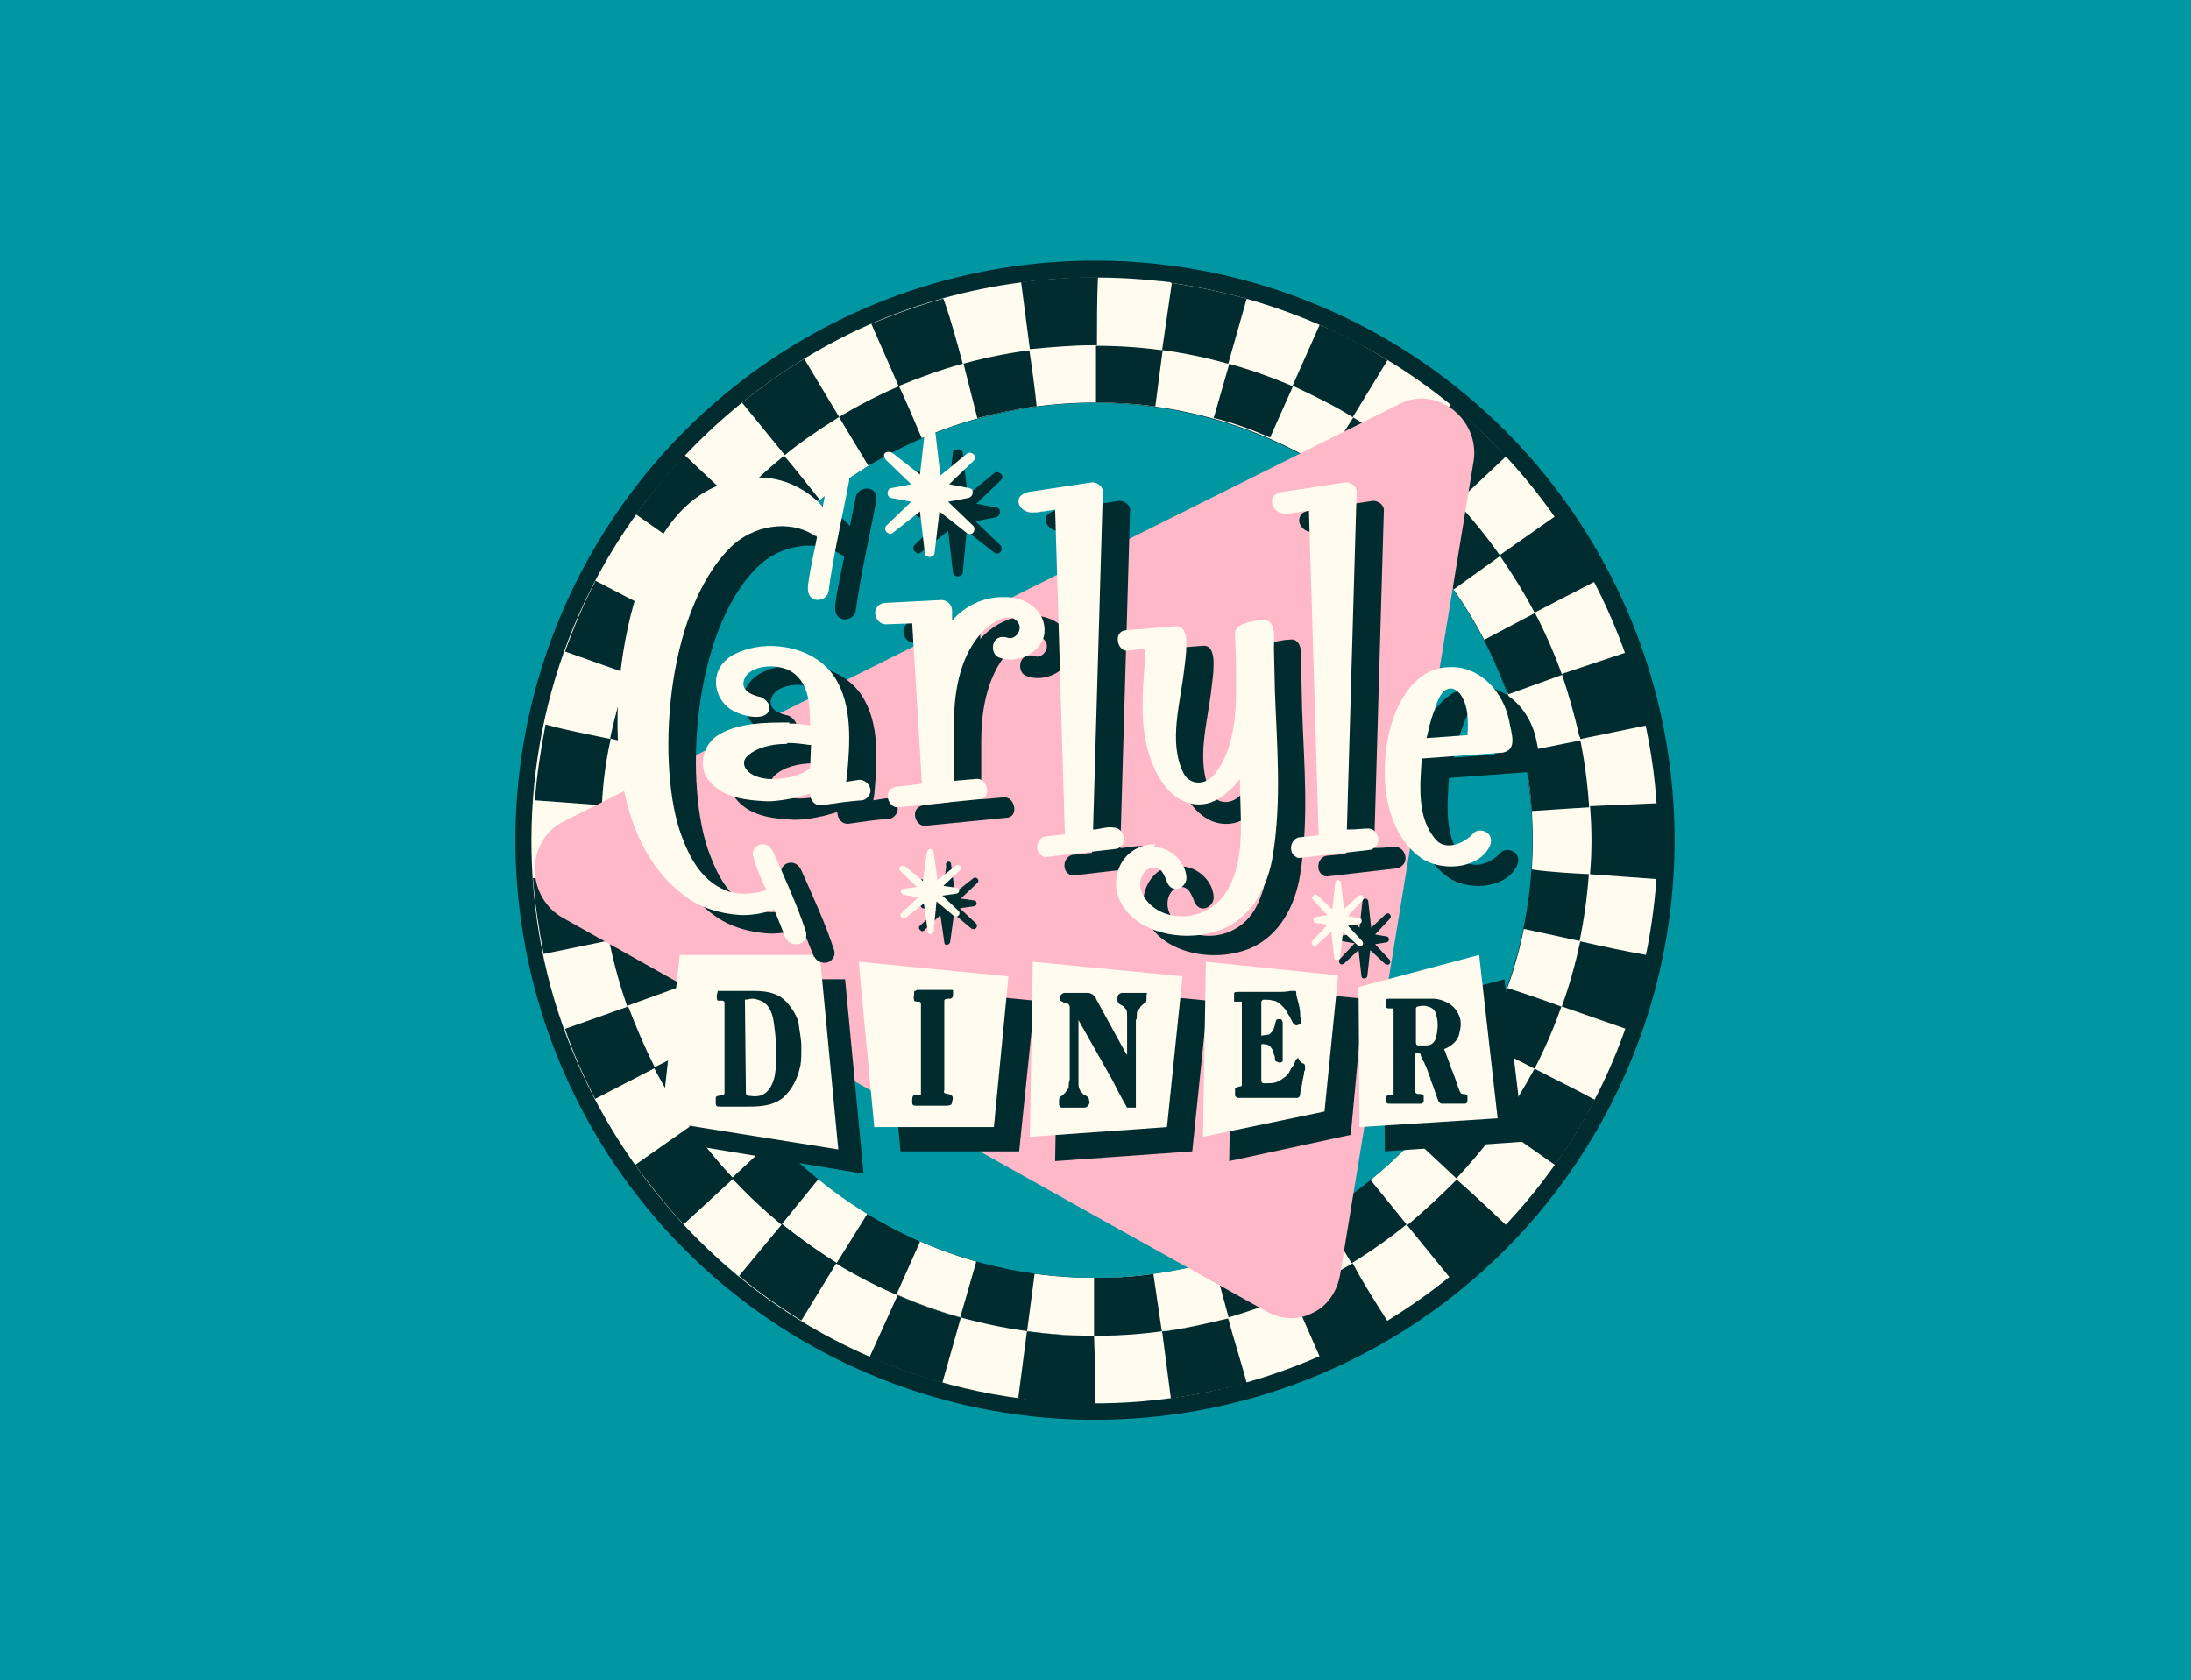 <?xml version="1.0" encoding="utf-8"?>
<!-- Generator: Adobe Illustrator 25.0.1, SVG Export Plug-In . SVG Version: 6.00 Build 0)  -->
<svg version="1.1" id="Layer_1" xmlns="http://www.w3.org/2000/svg" xmlns:xlink="http://www.w3.org/1999/xlink" x="0px" y="0px"
	 viewBox="0 0 225.3 172.8" style="enable-background:new 0 0 225.3 172.8;" xml:space="preserve">
<style type="text/css">
	.st0{fill:#EC1C24;}
	.st1{fill:#FEF8E4;}
	.st2{fill:#E63955;}
	.st3{fill:#0097A3;}
	.st4{fill:#FF617D;}
	.st5{fill:#FFFFFF;}
	.st6{fill:#FFF1E8;}
	.st7{fill-rule:evenodd;clip-rule:evenodd;fill:#FFB400;}
	.st8{fill-rule:evenodd;clip-rule:evenodd;fill:#FFD500;}
	.st9{fill-rule:evenodd;clip-rule:evenodd;fill:#FFFFFF;}
	.st10{fill-rule:evenodd;clip-rule:evenodd;fill:#E63955;}
	.st11{fill-rule:evenodd;clip-rule:evenodd;fill:#25273A;}
	.st12{fill:url(#SVGID_1_);}
	.st13{fill:url(#SVGID_2_);}
	.st14{fill:url(#SVGID_3_);}
	.st15{fill:url(#SVGID_4_);}
	.st16{fill:url(#SVGID_5_);}
	.st17{fill:url(#SVGID_6_);}
	.st18{fill:url(#SVGID_7_);}
	.st19{fill:#9A7044;}
	.st20{fill:#C8A054;}
	.st21{fill-rule:evenodd;clip-rule:evenodd;fill:#9A7044;}
	.st22{fill:#28387D;}
	.st23{clip-path:url(#SVGID_9_);}
	.st24{fill:none;}
	.st25{opacity:0.9;}
	.st26{fill:#DEC2BA;}
	.st27{fill:#F1E6E2;}
	.st28{fill:#D0A59C;}
	.st29{fill:#C48B81;}
	.st30{fill:#B9796F;}
	.st31{fill:#AE645C;}
	.st32{opacity:0.5;fill:#72182B;}
	.st33{fill:#91222D;}
	.st34{fill:#294262;}
	.st35{fill:#FF8088;}
	.st36{fill-rule:evenodd;clip-rule:evenodd;fill:#FFB536;}
	.st37{fill-rule:evenodd;clip-rule:evenodd;fill:#FF8088;}
	.st38{clip-path:url(#SVGID_11_);fill-rule:evenodd;clip-rule:evenodd;fill:#294262;}
	.st39{clip-path:url(#SVGID_11_);fill-rule:evenodd;clip-rule:evenodd;fill:#FEF8E4;}
	.st40{clip-path:url(#SVGID_13_);}
	.st41{fill-rule:evenodd;clip-rule:evenodd;fill:#D0D2D3;}
	.st42{fill:#231F20;}
	.st43{fill-rule:evenodd;clip-rule:evenodd;fill:#002C2F;}
	.st44{fill-rule:evenodd;clip-rule:evenodd;fill:#FFFCEF;}
	.st45{fill-rule:evenodd;clip-rule:evenodd;fill:#0097A3;}
	.st46{fill-rule:evenodd;clip-rule:evenodd;fill:#FFB8C8;}
	.st47{fill:#002C2F;}
	.st48{fill:#FFFCEF;}
</style>
<g id="_x35__4_">
	<rect class="st3" width="225.3" height="172.8"/>
</g>
<g>
	<circle class="st43" cx="112.6" cy="86.4" r="59.6"/>
	<path class="st44" d="M112.5,41.4c-8.8,0-17.5,2.6-24.7,7.5c-8.2,5.4-14.5,13.5-17.7,22.8c-3.8,11-3.1,23.5,1.9,34.1
		c5.4,11.3,15.7,20.1,27.6,23.7c9.8,3,20.6,2.4,30.2-1.5c10.1-4.2,18.6-12.2,23.4-22.1c5.1-10.5,5.8-23,2-34.1
		c-3.2-9.3-9.5-17.4-17.7-22.9c-7.3-4.9-16-7.5-24.7-7.5C112.7,41.4,112.6,41.4,112.5,41.4z M112.7,35.2c10,0,19.9,3,28.2,8.5
		c11.3,7.5,19.5,19.7,22,33.1c2,10.6,0.6,21.9-4.1,31.6c-5.4,11.2-15,20.4-26.5,25.1c-12.4,5.1-26.7,5.2-39.2,0
		c-11.5-4.8-21.1-13.9-26.5-25.1c-5.7-11.8-6.6-25.9-2.4-38.4C67.7,59.4,75,50,84.3,43.8c8-5.3,17.6-8.3,27.2-8.5c0.3,0,0.7,0,1,0
		C112.6,35.2,112.6,35.2,112.7,35.2z"/>
	<path class="st43" d="M112.7,35.2c2.3,0,4.6,0.2,6.8,0.5l0.1,0l-0.8,6.1c-2-0.3-4.1-0.4-6.1-0.4L112.7,35.2
		C112.6,35.2,112.7,35.2,112.7,35.2z M106.6,41.8c-0.1,0-0.2,0-0.3,0c-1.9,0.3-3.9,0.7-5.8,1.2L99,37.1c2.2-0.6,4.5-1.1,6.8-1.4l0,0
		C106.1,37.7,106.4,39.8,106.6,41.8z M126.5,37.1c2.2,0.6,4.4,1.4,6.5,2.3l0.1,0l-2.5,5.6c-1.8-0.8-3.7-1.5-5.7-2l-0.1,0L126.5,37.1
		C126.4,37.1,126.4,37.1,126.5,37.1z M94.8,45.1c-1.9,0.8-3.7,1.8-5.5,2.8l-3.2-5.3c2-1.2,4-2.3,6.2-3.2l0,0
		C93.2,41.3,94,43.2,94.8,45.1z M139.3,42.7c1.9,1.2,3.8,2.5,5.5,3.9l0.1,0.1l-3.9,4.8c-1.6-1.3-3.3-2.5-5-3.6L139.3,42.7
		C139.2,42.7,139.2,42.7,139.3,42.7z M84.3,51.4c-0.1,0-0.1,0.1-0.2,0.1c-1.5,1.2-3,2.6-4.3,4l0,0l-4.5-4.2c1.6-1.7,3.3-3.3,5.1-4.7
		l0,0C81.8,48.2,83,49.8,84.3,51.4z M150.1,51.6c1.6,1.7,3,3.5,4.4,5.4l-5,3.6c-1.2-1.7-2.5-3.3-3.9-4.8L150.1,51.6
		C150,51.5,150,51.5,150.1,51.6z M75.9,60.3c-0.1,0.1-0.1,0.2-0.2,0.2c-1.1,1.6-2.1,3.3-3,5l-5.5-2.8c1.1-2.1,2.3-4,3.6-5.9l0,0
		C72.6,58,74.3,59.1,75.9,60.3z M158.1,62.9c1.1,2.1,2,4.2,2.8,6.4l0,0l-5.8,2.1c0-0.1-0.1-0.2-0.1-0.2c-0.7-1.8-1.5-3.6-2.4-5.4
		L158.1,62.9C158,62.9,158.1,62.9,158.1,62.9z M70.2,71.2c-0.7,1.9-1.2,3.9-1.7,5.9l0,0.1l-6-1.3c0.5-2.3,1.1-4.5,1.9-6.7l0-0.1
		C66.4,69.8,68.3,70.5,70.2,71.2z M162.7,76.1c0.5,2.2,0.8,4.5,0.9,6.7l0,0.2l-6.1,0.4c-0.1-2-0.4-4.1-0.8-6.1L162.7,76.1
		C162.7,76.1,162.7,76.1,162.7,76.1z M67.7,83.2c-0.1,2-0.1,4,0,6l0,0.1l-6.1,0.4c-0.1-2.3-0.1-4.6,0-6.9l0,0
		C63.6,82.9,65.7,83.1,67.7,83.2z M163.6,89.9c-0.2,2.3-0.5,4.6-1,6.9l-6-1.3c0.4-2,0.7-4,0.8-6.1C159.6,89.7,161.6,89.8,163.6,89.9
		z M68.5,95.5c0.4,2,1,4,1.6,5.9l-5.8,2.1c-0.8-2.2-1.4-4.4-1.9-6.7l0,0L68.5,95.5C68.5,95.4,68.5,95.5,68.5,95.5z M160.8,103.6
		c-0.8,2.2-1.7,4.3-2.8,6.4l0,0l-5.5-2.8c0.9-1.8,1.8-3.7,2.5-5.6l0,0C156.9,102.2,158.9,102.9,160.8,103.6z M72.6,107.1
		c0.9,1.8,2,3.5,3.1,5.1l0.1,0.1l-5,3.5c-1.3-1.9-2.5-3.9-3.6-6L72.6,107.1C72.6,107,72.6,107,72.6,107.1z M154.4,116
		c-1.3,1.9-2.8,3.7-4.4,5.4l-4.5-4.2c1.4-1.5,2.7-3.1,3.9-4.8C151,113.6,152.7,114.8,154.4,116z M79.7,117c1.4,1.5,2.9,2.9,4.5,4.2
		l-3.9,4.8c-1.8-1.5-3.5-3.1-5.1-4.8l0,0L79.7,117C79.7,117,79.7,117,79.7,117z M144.8,126.1c-1.8,1.5-3.7,2.8-5.7,4l-3.2-5.3
		c1.7-1.1,3.4-2.2,5-3.5C142.2,122.9,143.5,124.5,144.8,126.1z M89.2,124.8c1.7,1,3.5,2,5.3,2.8l0.1,0.1l-2.5,5.6
		c-2.1-0.9-4.2-2-6.2-3.2l0,0L89.2,124.8C89.2,124.8,89.2,124.8,89.2,124.8z M132.9,133.4c-2.1,0.9-4.3,1.7-6.5,2.3l0,0l-1.6-5.9
		c0.1,0,0.2,0,0.2-0.1c1.9-0.5,3.7-1.2,5.4-1.9l0.1,0C131.3,129.6,132.1,131.5,132.9,133.4z M100.4,129.7c2,0.5,3.9,1,6,1.2
		l-0.8,6.1c-2.3-0.3-4.6-0.8-6.8-1.4l-0.1,0L100.4,129.7C100.4,129.7,100.4,129.7,100.4,129.7z M119.5,137.1c-2.3,0.3-4.6,0.5-7,0.5
		l0-6.2c2.1,0,4.1-0.1,6.1-0.4l0,0C118.9,133,119.2,135.1,119.5,137.1z"/>
	<path class="st44" d="M119.4,36c-9.8-1.3-20,0.3-28.9,4.6c-10,4.8-18.3,13-23.4,22.9c-6,11.8-7.1,25.9-3.1,38.5
		c4.3,13.5,14.5,25,27.4,30.8c10.6,4.8,22.8,5.9,34.1,2.9c12-3.2,22.7-10.9,29.6-21.2c7.3-11,10-24.9,7.5-37.9
		c-2.1-10.9-8-21-16.3-28.4c-7.4-6.6-16.8-10.8-26.6-12.2C119.6,36,119.5,36,119.4,36z M120.5,29.1c11.2,1.6,21.8,6.4,30.3,13.9
		c11.6,10.2,18.8,25.1,19.6,40.5c0.6,12.2-2.7,24.6-9.5,34.8c-7.8,11.8-20,20.5-33.6,24.1c-14.7,3.9-30.7,1.8-44-6
		c-12.1-7.1-21.5-18.8-25.9-32.3c-4.6-14.2-3.4-30.1,3.3-43.4C66.4,49.3,76,39.9,87.4,34.3c9.8-4.8,21-6.6,31.8-5.4
		c0.4,0,0.7,0.1,1.1,0.1C120.4,29.1,120.5,29.1,120.5,29.1z"/>
	<path class="st43" d="M120.5,29.1c2.6,0.4,5.1,0.9,7.6,1.6l0.1,0l-1.9,6.7c-2.2-0.6-4.5-1.1-6.8-1.4L120.5,29.1
		C120.5,29.1,120.5,29.1,120.5,29.1z M112.8,35.5c-0.1,0-0.2,0-0.3,0c-2.2,0-4.4,0.2-6.6,0.4l-0.9-6.9c2.6-0.3,5.2-0.5,7.8-0.5h0.1
		C112.8,30.9,112.8,33.2,112.8,35.5z M135.7,33.4c2.4,1,4.7,2.2,6.9,3.6l0.1,0l-3.6,5.9c-1.9-1.2-4-2.2-6.1-3.2l-0.1,0L135.7,33.4
		C135.7,33.4,135.7,33.4,135.7,33.4z M99,37.4c-2.2,0.6-4.4,1.4-6.6,2.3l-2.8-6.4c2.4-1,4.9-1.9,7.4-2.6l0,0
		C97.8,32.9,98.4,35.2,99,37.4z M149.2,41.6c2,1.6,3.8,3.4,5.6,5.2l0.1,0.1l-5.1,4.8c-1.6-1.7-3.3-3.3-5.1-4.7L149.2,41.6
		C149.1,41.6,149.2,41.6,149.2,41.6z M86.3,42.9c-0.1,0-0.2,0.1-0.2,0.1c-1.9,1.2-3.7,2.4-5.4,3.8l0,0l-4.4-5.4
		c2-1.6,4.2-3.2,6.4-4.5l0,0C83.9,38.9,85.1,40.9,86.3,42.9z M159.9,53.1c1.5,2.1,2.9,4.4,4.1,6.7l-6.2,3.2c-1.1-2.1-2.3-4-3.6-5.9
		L159.9,53.1C159.9,53.1,159.9,53.1,159.9,53.1z M75.5,51.6c-0.1,0.1-0.2,0.2-0.2,0.2c-1.5,1.6-2.9,3.3-4.2,5.1l-5.7-4
		c1.5-2.1,3.2-4.2,5-6.1l0,0C72.1,48.4,73.8,50,75.5,51.6z M167.2,67.1c0.9,2.5,1.6,5,2.1,7.5l0,0l-6.8,1.4c0-0.1,0-0.2-0.1-0.3
		c-0.5-2.2-1.1-4.3-1.8-6.4L167.2,67.1C167.2,67.1,167.2,67.1,167.2,67.1z M67.4,62.9c-1.1,2-2,4.1-2.8,6.3l0,0.1L58.1,67
		c0.9-2.5,1.9-4.9,3.1-7.2l0-0.1C63.3,60.8,65.4,61.9,67.4,62.9z M170.4,82.6c0.2,2.6,0.2,5.1,0,7.6l0,0.2l-6.9-0.5
		c0.2-2.3,0.2-4.6,0-7L170.4,82.6C170.4,82.5,170.4,82.6,170.4,82.6z M62.8,76c-0.5,2.2-0.8,4.5-0.9,6.7l0,0.1l-6.9-0.5
		c0.2-2.6,0.6-5.2,1.1-7.8l0,0C58.2,75.1,60.5,75.5,62.8,76z M169.3,98.2c-0.5,2.6-1.2,5.1-2.1,7.6l-6.6-2.3
		c0.8-2.2,1.4-4.4,1.9-6.7C164.7,97.3,167,97.8,169.3,98.2z M61.8,89.9c0.2,2.3,0.5,4.6,0.9,6.8l-6.8,1.4c-0.5-2.6-0.9-5.2-1.1-7.8
		l0,0L61.8,89.9C61.8,89.9,61.8,89.9,61.8,89.9z M164,113.1c-1.2,2.3-2.6,4.6-4.1,6.7l0,0l-5.7-4c1.3-1.9,2.5-3.9,3.6-5.9l0,0
		C159.9,111,162,112,164,113.1z M64.6,103.5c0.8,2.1,1.7,4.2,2.7,6.2l0.1,0.1l-6.2,3.2c-1.2-2.3-2.3-4.8-3.1-7.2L64.6,103.5
		C64.6,103.5,64.6,103.5,64.6,103.5z M154.9,126c-1.8,1.9-3.7,3.7-5.8,5.4l-4.4-5.4c1.8-1.5,3.5-3.1,5.1-4.7
		C151.5,122.8,153.2,124.4,154.9,126z M71,115.8c1.3,1.9,2.8,3.7,4.4,5.4l-5.1,4.7c-1.8-1.9-3.4-4-5-6.1l0,0L71,115.8
		C71,115.8,71,115.8,71,115.8z M142.7,135.9c-2.3,1.4-4.6,2.6-7,3.6l-2.8-6.4c2.1-0.9,4.2-2,6.2-3.2
		C140.2,132,141.5,134,142.7,135.9z M80.4,125.9c1.8,1.4,3.6,2.7,5.5,3.9l0.1,0.1l-3.6,5.9c-2.2-1.4-4.4-2.9-6.4-4.6l0,0L80.4,125.9
		C80.4,125.9,80.4,125.9,80.4,125.9z M128.2,142.2c-2.5,0.7-5.1,1.2-7.7,1.6l-0.1,0l-0.9-6.9c0.1,0,0.2,0,0.3,0
		c2.2-0.3,4.3-0.8,6.4-1.3l0.1,0C126.9,137.8,127.6,140,128.2,142.2z M92.3,133.2c2.1,0.9,4.3,1.7,6.5,2.3l-1.9,6.7
		c-2.5-0.7-5-1.6-7.4-2.6l-0.1,0L92.3,133.2C92.3,133.2,92.3,133.2,92.3,133.2z M112.6,144.4c-2.6,0-5.3-0.2-7.9-0.6l0.9-6.9
		c2.3,0.3,4.6,0.5,6.9,0.5h0C112.6,139.7,112.6,142,112.6,144.4z"/>
	<ellipse transform="matrix(0.707 -0.707 0.707 0.707 -28.11 104.936)" class="st45" cx="112.6" cy="86.4" rx="45" ry="45"/>
	<path class="st46" d="M144,41.5c1.8-0.9,3.9-0.6,5.5,0.7c1.6,1.3,2.4,3.4,2,5.4c-3.4,20.7-10.8,65.8-13.7,83.5
		c-0.3,1.7-1.3,3.2-2.8,3.9c-1.5,0.8-3.2,0.7-4.7-0.1c-15.3-8.5-54.4-30.4-72.4-40.5c-1.8-1-2.9-2.9-2.9-5c0-2.1,1.1-4,2.9-4.9
		C77.8,74.5,124.2,51.4,144,41.5z"/>
	<polygon class="st43" points="86.9,100.7 72.6,100.7 70.7,117.7 88.8,120.7 	"/>
	<polygon class="st43" points="92.6,118.4 104.8,118.4 106.4,102.9 91,101.4 	"/>
	<polygon class="st43" points="108.5,119.4 122.6,118.4 124.2,102.9 108.8,101.4 	"/>
	<polygon class="st43" points="126.4,119.4 138.9,116.7 140.2,102.7 126.7,101.4 	"/>
	<polygon class="st43" points="154.7,100.7 142.3,104 142.4,118.4 156.7,117.4 	"/>
	<polygon class="st44" points="84.3,98.2 69.9,98.2 68,115.3 86.2,118.2 	"/>
	<polygon class="st44" points="89.9,115.9 102.2,115.9 103.7,100.4 88.3,98.9 	"/>
	<polygon class="st44" points="105.9,116.9 120,115.9 121.6,100.4 106.2,98.9 	"/>
	<polygon class="st44" points="123.7,116.9 136.2,114.3 137.6,100.3 124,98.9 	"/>
	<polygon class="st44" points="152.1,98.2 139.7,101.5 139.8,115.9 154,115 	"/>
	<path class="st47" d="M97.4,112.5c0.3,0,0.4,0.1,0.5,0.2c0.1,0.1,0.1,0.3,0,0.6c0,0.2-0.1,0.3-0.1,0.3c0,0-0.2,0.1-0.4,0.1H95
		c-0.2,0-0.4,0-0.8,0h-0.1c-0.2,0-0.3-0.1-0.3-0.3v-0.1c0-0.3,0-0.5,0.1-0.6c0-0.1,0.2-0.1,0.4-0.1h0.2c0.1,0,0.2,0,0.2-0.1
		c0,0,0-0.1,0-0.2v-9.1c0-0.1-0.1-0.2-0.2-0.2h0c0,0-0.1,0-0.1,0c0,0-0.1,0-0.1,0c-0.2,0-0.3-0.1-0.3-0.1c0-0.1-0.1-0.3,0-0.6V102
		c0,0,0-0.1,0.1-0.1c0.1,0,0.1-0.1,0.2-0.1c0.5,0,0.9,0,1.3,0c0.3,0,0.9,0,1.6,0l0.4,0c0.1,0,0.2,0,0.3,0c0.1,0,0.1,0.1,0.1,0.1
		c0,0.1,0,0.1,0,0.2v0.1c0,0,0,0.1,0,0.1c0,0.1,0,0.2-0.1,0.3c-0.1,0.1-0.1,0.1-0.3,0.1l-0.1,0c-0.3,0-0.4,0.1-0.4,0.2
		c0,0.1,0,1.6,0,4.6v4.5v0.1C97,112.4,97.1,112.4,97.4,112.5L97.4,112.5z"/>
	<path class="st47" d="M117.9,102.4c0,0.4,0,0.6-0.1,0.7c-0.2,0.1-0.3,0.2-0.5,0.4c-0.1,0.2-0.2,0.3-0.3,0.4
		c-0.1,0.1-0.1,0.3-0.1,0.5c0,0.2,0,0.4-0.1,0.5c0,0.1,0,0.3,0,0.6c0,1,0,2.5,0,4.6v3.7c0,0.1,0,0.1-0.1,0.1c0,0-0.1,0-0.1,0h-0.7
		l0,0c-0.7-1.2-1.2-2.2-1.5-2.8c-0.1-0.2-1.3-2.3-3.5-6.2v6.6c0,0.3,0.1,0.5,0.2,0.7c0,0.1,0.1,0.1,0.1,0.1c0.1,0.2,0.3,0.3,0.5,0.4
		c0.2,0.1,0.3,0.3,0.3,0.5c0.1,0.2,0,0.3-0.1,0.5c-0.1,0.1-0.2,0.2-0.4,0.2h-0.2h-2.1c-0.1,0-0.1,0-0.2-0.1c0-0.1-0.1-0.1-0.1-0.2
		l0-0.1c0-0.4,0-0.6,0.1-0.7c0.2-0.1,0.3-0.2,0.5-0.4c0.1-0.1,0.2-0.3,0.3-0.4c0.1-0.1,0.1-0.3,0.1-0.5s0.1-0.4,0.1-0.5
		c0-0.1,0-0.3,0-0.6c0-1.1,0-2.7,0-4.7c0-0.7,0-1.4,0-2c0-0.2,0-0.3-0.1-0.4c-0.1-0.1-0.2-0.2-0.4-0.2l-0.1,0
		c-0.2-0.1-0.4-0.2-0.4-0.3c-0.1-0.2,0-0.4,0.1-0.5c0.1-0.1,0.2-0.2,0.4-0.2h0.1c0.2,0,0.6,0,1.1,0h1.1c0.1,0,0.3,0,0.4,0.1
		c0.1,0,0.2,0.1,0.3,0.2c0.1,0.1,0.2,0.2,0.2,0.3c1.9,3.5,2.9,5.3,2.9,5.3c0.1,0.2,0.2,0.3,0.3,0.5v-4c0-0.3,0-0.5-0.1-0.7
		c0,0-0.1-0.1-0.1-0.1c-0.1-0.2-0.3-0.3-0.5-0.4c-0.2-0.1-0.3-0.3-0.3-0.5c0-0.2,0-0.4,0.1-0.5c0.1-0.1,0.2-0.2,0.4-0.2h1
		c0.7,0,1.1,0,1.4,0c0.1,0,0.1,0,0.2,0.1C117.9,102.2,117.9,102.2,117.9,102.4L117.9,102.4z"/>
	<path class="st47" d="M134.1,109.4C134.1,109.4,134.2,109.5,134.1,109.4c0.1,0.1,0.1,0.2,0.1,0.3c0,0.1,0,0.2,0,0.2
		c0,0.1,0,0.2-0.1,0.3c0,0.1,0,0.2,0,0.2c-0.1,0.4-0.2,0.9-0.3,1.6c-0.1,0.3-0.1,0.4-0.1,0.5c0,0.2-0.1,0.3-0.1,0.3
		c0,0-0.1,0.1-0.2,0.1c0,0-0.1,0-0.2,0l-5.9,0c-0.1,0-0.1,0-0.2-0.1c-0.1-0.1-0.1-0.1-0.1-0.2l0-0.6c0-0.1,0-0.1,0.1-0.1
		c0,0,0.1-0.1,0.1-0.1l0.4-0.1c0,0,0.1,0,0.1-0.1v-8.6L127,103c-0.1,0-0.1,0-0.1-0.1l0-0.7c0,0,0-0.1,0-0.1c0.1-0.1,0.2-0.1,0.5-0.1
		h2.7c0.6,0,1,0,1.4,0c0.3,0,0.7,0,1.2-0.1l0.1,0c0.2,0,0.3,0,0.4,0c0.1,0,0.1,0.2,0.1,0.3c0,0,0,0.2,0.1,0.5
		c0.2,0.7,0.3,1.2,0.3,1.6c0,0,0,0.1,0,0.2c0,0.1,0.1,0.2,0.1,0.3c0,0.1,0,0.2,0,0.2c0,0.1,0,0.1,0,0.2c0,0,0,0.1-0.1,0.1
		c-0.2,0.1-0.4,0.2-0.5,0.1c-0.1,0-0.2-0.1-0.3-0.3c-0.1-0.2-0.2-0.4-0.3-0.6c-0.1-0.1-0.2-0.3-0.3-0.5c-0.1-0.2-0.3-0.4-0.4-0.5
		c-0.4-0.4-0.7-0.6-1-0.6c-0.3-0.1-0.6-0.1-0.9-0.1c-0.2,0-0.3,0.1-0.3,0.3v0l0,3.4l0.7-0.1c0.1,0,0.1,0,0.2-0.1
		c0.2-0.2,0.4-0.4,0.4-0.6c0.1-0.2,0.1-0.4,0.2-0.7c0-0.1,0.1-0.2,0.3-0.2h0c0.2,0,0.3,0,0.3,0.1c0.1,0.1,0.1,0.2,0.1,0.4v0.6
		c0,0.2,0,0.6,0,1c0,0.4,0,0.7,0,0.9c0,0.2,0,0.4,0,0.6v0.6c0,0.1,0,0.2-0.1,0.2c-0.1,0.1-0.3,0.1-0.4,0c-0.2,0-0.3-0.1-0.3-0.3
		l0-0.2c-0.1-0.3-0.2-0.5-0.2-0.7c-0.1-0.1-0.2-0.3-0.3-0.4c-0.1-0.1-0.3-0.2-0.4-0.2c-0.2,0-0.3-0.1-0.5,0c0,0,0,0.1,0,0.1v3.6
		c0,0,0,0,0,0c0,0.2,0.1,0.3,0.3,0.3c0.5,0,0.9,0,1.2-0.1c0.3-0.1,0.6-0.3,1-0.6c0.1-0.1,0.3-0.3,0.4-0.5c0.1-0.2,0.2-0.4,0.3-0.5
		c0.1-0.1,0.2-0.3,0.3-0.6c0.1-0.2,0.2-0.3,0.3-0.3C133.7,109.3,133.9,109.3,134.1,109.4z"/>
	<path class="st47" d="M147.8,105.9c0.1-0.6,0-1.1-0.1-1.5c-0.1-0.5-0.4-0.8-0.9-0.9c-0.2-0.1-0.6-0.1-1,0c-0.1,0-0.2,0.1-0.2,0.2
		c0,0.1,0,0.3,0,0.6c0,0.1,0,0.1,0,0.2l0,1.9c0,0.3,0,0.5,0,0.8c0,0.2,0.1,0.3,0.2,0.3h0.1c0.4,0,0.7,0,0.8,0c0.4,0,0.7-0.2,0.9-0.6
		C147.7,106.5,147.8,106.2,147.8,105.9z M150.9,112.8v0.2v0.1c0,0.3-0.1,0.4-0.3,0.4h-2.3c-0.2,0-0.3-0.1-0.4-0.3
		c-0.2-0.5-0.4-1.2-0.8-2.2l0-0.1c-0.1-0.2-0.2-0.5-0.3-0.8c-0.1-0.3-0.2-0.5-0.3-0.7c0-0.1-0.1-0.2-0.2-0.4
		c-0.1-0.2-0.2-0.4-0.2-0.5c0-0.1-0.1-0.2-0.2-0.2c-0.1,0-0.2,0-0.3,0c0,0-0.1,0.1-0.1,0.2c0,0.4,0,1,0,1.7l0,1.1c0,0.4,0,0.7,0,0.9
		c0,0.1,0,0.2,0.1,0.2c0,0,0.1,0.1,0.2,0.1c0.1,0,0.2,0,0.3,0c0.2,0,0.2,0.1,0.3,0.2c0,0.2,0,0.3,0,0.5c0,0.1,0,0.2-0.1,0.2
		c0,0.1-0.1,0.1-0.2,0.1h-2.6c-0.2,0-0.4,0-0.5,0c-0.2,0-0.4,0-0.4-0.1c-0.1-0.1-0.1-0.2-0.1-0.4V113c0-0.2,0-0.3,0.1-0.3
		c0,0,0.2-0.1,0.3-0.1l0.1,0c0.2,0,0.3,0,0.3-0.1c0,0,0-0.1,0-0.3c0-0.2,0-0.5,0-0.8v-4.6c0-0.3,0-0.5,0-0.7c0-0.5,0-1,0-1.6v-0.3
		c0-0.2,0-0.3,0-0.3c0-0.1,0-0.1,0-0.1c0,0-0.1,0-0.1-0.1c-0.1,0-0.2,0-0.3,0l-0.1,0c-0.2,0-0.3-0.1-0.3-0.3v-0.5
		c0-0.1,0.1-0.2,0.3-0.2c0.4,0,0.8,0,1,0h1.1l0.1,0l0.1,0h0.9c0.6,0,1,0,1.3,0c0.6,0,1.2,0.2,1.7,0.5c0.5,0.3,0.9,0.8,1.1,1.4
		c0.2,0.6,0.1,1.2-0.1,1.9c-0.2,0.6-0.7,1-1.3,1.3l0,0c-0.1,0-0.2,0.1-0.2,0.1c0,0,0,0.1,0.1,0.2l0,0c0.1,0.3,0.2,0.6,0.4,1.1
		c0.1,0.3,0.2,0.4,0.2,0.6c0.1,0.2,0.2,0.5,0.4,1l0.2,0.6c0.1,0.3,0.2,0.6,0.3,0.8c0,0.1,0.1,0.1,0.1,0.2c0,0,0.1,0.1,0.2,0.1h0.1
		c0.1,0,0.2,0,0.3,0.1C150.9,112.5,150.9,112.6,150.9,112.8z"/>
	<path class="st47" d="M76.7,112.4C76.7,112.5,76.7,112.5,76.7,112.4l-0.1,0.1L76.7,112.4c0,0.1,0,0.1,0.1,0.2
		c0.1,0.1,0.2,0.1,0.4,0.1c0.6,0.1,1.1,0,1.5-0.3c0.4-0.3,0.7-0.8,0.9-1.5c0.2-0.7,0.2-1.7,0.2-3c0-0.9-0.1-1.8-0.2-2.5
		c-0.1-0.9-0.3-1.5-0.7-2c-0.2-0.2-0.4-0.4-0.7-0.5c-0.3-0.1-0.5-0.2-0.8-0.2c-0.3,0-0.5,0.1-0.8,0.1c0,0,0,0.1,0,0.1L76.7,112.4z
		 M82.4,107.6c0,0.9,0,1.5-0.1,2c-0.3,1.4-0.9,2.5-1.8,3.3c-0.5,0.4-1.2,0.7-2,0.8c-0.6,0.1-1.2,0.1-2.1,0.1h-0.7
		c-0.3,0-0.7,0-1.2,0H74c-0.3,0-0.4-0.1-0.4-0.3v-0.6c0-0.1,0.1-0.2,0.2-0.2l0.6-0.1c0,0,0.1-0.1,0.1-0.2c0-0.4,0-0.9,0-1.5
		c0-1,0-1.7,0-2.1c0-0.5,0-1.3,0-2.2c0-0.8,0-1.3,0-1.7c0-0.2,0-0.5,0-1c0-0.3,0-0.6,0-0.8c0-0.1-0.1-0.2-0.2-0.2
		c-0.1,0-0.2,0-0.3,0l-0.2,0l0,0c-0.1-0.1-0.1-0.3-0.1-0.5c0-0.2,0.1-0.3,0.1-0.5l0,0h2.4c0.6,0,1.1,0,1.4,0c0.8,0,1.5,0.1,2,0.3
		c0.6,0.2,1.1,0.6,1.5,1.1c0.4,0.5,0.8,1.1,1,1.8C82.2,106,82.4,106.8,82.4,107.6z"/>
	<path class="st47" d="M80.8,51.1c2.5,0,4.9,1.1,6.6,3l0.6-3c0.2-0.9,1.5-1.2,2-0.4c0.2,0.3,0.1,0.8,0.1,0.8
		c-0.7,3.8-1.6,7.5-2.1,11.3c-0.1,1.1-2.4,1.5-2.1-0.7c0.2-1.6,0.6-3.2,0.9-4.8c0-0.2-0.1-0.2-0.2-0.2c-2.7-1.8-6.5-1-8.7,1.2
		C71.1,65,70.3,81,73,87.9c0.9,2.4,2.2,4.8,4.9,5.7c0.7,0.2,1.5,0.2,1.5,0.2c0.8,0,1.6-0.1,2.3-0.4c0,0-1.4-2.9-1.4-3.8
		c0.1-0.9,1.5-1.4,2.1-0.1c1.2,2.7,2.5,5.5,3.4,8.3c0,0,0.1,0.5-0.2,0.8c-0.4,0.6-1.4,0.5-1.8-0.1c0,0,0-0.1-0.1-0.1l-1.2-3
		c-0.1,0-0.1,0.1-0.2,0.1c-0.9,0.3-1.9,0.5-3,0.5c0,0-3.4,0-5.9-1.9c-9.2-6.7-7.6-23.4-4.9-31.5c1.6-4.9,4.3-10,9.9-11.3
		C79.3,51.1,80,51.1,80.8,51.1z"/>
	<path class="st47" d="M83.6,78.5c-1.5,0-3.1,0.4-4,1.3c-0.9,0.9,0.3,2.5,3.1,2.3c1.2-0.1,2.4-0.3,3.4-1.1l0.1-2.4
		c-0.1,0-0.1,0-0.2,0c-0.7-0.1-1.4-0.2-2.2-0.2C83.7,78.5,83.7,78.5,83.6,78.5z M84,76.3c0.7,0,1.4,0.1,2.1,0.2
		c0-2.2-0.1-4.6-2.2-5.7c-1.6-0.7-3.9-0.4-4.5,0.8c-0.5,1,0.2,1.7,1.7,2c0,0,1,0.5,0.8,1.3c-0.3,1.1-2.4,0.8-3.7,0.1
		c-2.1-1.1-2.8-4.6,0.5-6c3.5-1.5,8-0.4,9.9,2.5c1.9,2.9,1.6,6.8,1.3,10.2l-0.1,0.6l1.3-0.2c0.8-0.1,1.7,1,0.9,1.8
		c-0.2,0.2-0.4,0.3-0.6,0.3c-1.4,0.1-2.7,0.3-4.1,0.5c-0.7,0.1-1.2-0.5-1.2-1.2c0,0-2.3,0.8-4.4,0.8c-2.1-0.1-4.4-0.3-5.9-2
		c-1.3-1.4-0.8-3.9,1-4.9c2.1-1.2,4.7-1.2,7.2-1.2C83.9,76.3,83.9,76.3,84,76.3z"/>
	<path class="st47" d="M106.2,63.3c2.1,0,4.2,1.4,4,3.7c-0.2,1.9-2.7,3.3-4.7,2.5c-1-0.4-0.8-2.6,1-2c0.7,0.2,1.6-0.9,0.9-1.7
		c-0.7-0.8-1.9-0.3-2.8,0.4c-0.3,0.2-0.3,0.3-0.5,0.4c-2.5,2.4-3.2,6.2-3.2,9.6v0.1v5.9l2.3-0.2c0.1,0,0.1,0,0.2,0
		c1,0.1,1.4,2.1,0,2.1l-8.1,0.8c-0.2,0-0.3,0-0.4,0c-0.9-0.2-1.3-1.9,0.1-2.1l2.6-0.3l-1-16.5L94,66.1c-0.9,0-1.5-1.2-0.8-1.9
		c0.2-0.2,0.5-0.3,0.7-0.3l5.8-0.3c0.6,0,1.1,0.5,1.1,1.1v1c0,0,0.1-0.1,0.1-0.1c1.3-1.4,3.1-2.3,5.1-2.3
		C106.1,63.3,106.2,63.3,106.2,63.3z"/>
	<path class="st47" d="M117.3,87c0.9,0,1.4,1.2,0.8,1.9c-0.2,0.2-0.4,0.3-0.6,0.3l-6.9,0.8c-0.6,0.1-0.6-0.1-0.8-0.2
		c-0.6-0.5-0.4-1.7,0.5-1.9c0,0,0,0,0.1,0l1.9-0.2l-1-33.4c-0.4,0.1-0.8,0.1-1.2,0.2c-0.1,0-0.1,0-0.2,0c-0.3,0.1-0.7,0.1-1,0.1
		c-0.8,0-1.6-0.7-1.3-1.5c0.2-0.4,0.9-0.6,0.9-0.6l6.6-1c0.6,0,1.2,0.5,1.1,1.1l-1,34.6c0.1,0,0.2,0,0.2,0
		C116.2,87.1,116.7,87,117.3,87z"/>
	<path class="st47" d="M121.6,89.1c1.6,0.1,3.1,1.5,3.2,3.1c0.1,1-1.4,1.9-2,0.5c0-0.1-0.1-0.2-0.1-0.3c-0.3-0.6-0.5-1.2-1.3-1.2
		c-1.3,0.1-1.9,2-0.7,3.4c2,2.5,6.7,2.2,8.5-1.4c1.7-3.2,1.1-7.3,1.1-11.1c0,0-1.7,2.4-3.8,2.6c-3.9,0.4-6.2-4.8-6.2-9.6
		c0-0.3,0-0.6,0-0.9c0-1.8,0.2-3.6,0.3-5.4l0-0.1l-1.8,0.2c-0.2,0-0.2,0-0.3,0c-0.9-0.2-1.2-2.1,0.2-2.1l5.1-0.4
		c1.2,0,1.1,2,0.8,4.2c-0.4,3.7-1.7,7.7-0.1,10.9c0.6,1.2,2.2,1.4,3.3,0c2.4-3.2,2.1-7.8,2.1-11.1c0-1.1-0.1-2.1-0.1-3.3
		c0.1-1,1.7-1.2,2.4-1.3c0.5,0,0.6-0.1,0.9,0c0.9,0.4,0.7,1.8,0.7,2.9l0.1,4.4c0.2,5.6,0.7,11.1-0.2,16.8c-0.5,3.2-2.1,6.3-5.1,7.6
		c-3.8,1.6-9,0.5-10.6-2.8c-1.2-2.4,0.1-5.8,3.6-5.9C121.4,89.1,121.5,89.1,121.6,89.1z"/>
	<path class="st47" d="M143.5,87.1c0.9,0,1.4,1.3,0.7,1.9c-0.2,0.2-0.4,0.3-0.6,0.3l-6.9,0.8c-0.6,0.1-0.6-0.1-0.8-0.2
		c-0.6-0.5-0.4-1.7,0.5-1.9c0,0,0,0,0.1,0l1.9-0.2l-1-33.4c-0.4,0.1-0.8,0.1-1.2,0.2c-0.1,0-0.1,0-0.2,0c-0.3,0.1-0.7,0.1-1,0.1
		c-1,0.1-1.9-1.1-1.1-1.9c0.2-0.2,0.7-0.3,0.7-0.3l6.6-1c0.6,0,1.2,0.5,1.1,1.1l-1,34.6c0.1,0,0.2,0,0.2,0
		C142.3,87.2,142.9,87.1,143.5,87.1z"/>
	<path class="st47" d="M152,72.8c-1,0-1.4,1.3-1.8,2.5c-0.3,0.8-0.5,1.7-0.7,2.6l4.2-0.3c0.1-1.5,0.1-3.1-0.8-4.3
		C152.7,72.9,152.3,72.8,152,72.8z M152.1,70.6c2.9,0,5.3,2.5,5.9,5.6c0.2,1.2,0.9,2.9-0.7,3.2c0,0,0,0-0.1,0l-8.2,0.6
		c-0.2,2.9-0.5,6.2,1.5,8.4c0.9,1,2.7,0.5,3.8-0.7c0.6-0.7,2.3-0.1,1.7,1.3c-1.2,2.5-5.2,2.6-7.1,1.2c-3.8-2.7-4.3-8.7-3.2-13.1
		c0.8-3.1,2.7-6.4,6.1-6.5C151.9,70.6,152,70.6,152.1,70.6z"/>
	<path class="st47" d="M98.6,46.2c0.2,0,0.4,0.2,0.4,0.4l0.5,4.3l2.8-2.3c0.4-0.2,1.1,0.3,0.6,0.8l-2.5,2.4l2.1,0.4
		c0.3,0.1,0.3,0.2,0.3,0.3c0.1,0.3-0.1,0.6-0.4,0.7l-2.1,0.4l2.6,2.5c0.3,0.4-0.1,1.1-0.7,0.7l-2.8-2.2L99,58.9
		c-0.1,0.5-0.9,0.5-1,0l-0.5-4.3l-2.8,2.2c-0.3,0.2-0.4,0.1-0.5,0c-0.3-0.1-0.4-0.6-0.1-0.8l2.5-2.4l-2.1-0.4c-0.4-0.1-0.5-0.8,0-1
		l2.1-0.4l-2.6-2.5c-0.6-0.8,0.3-1,0.7-0.7l2.8,2.2l0.5-4.4C98.1,46.3,98.4,46.2,98.6,46.2z"/>
	<path class="st47" d="M140.4,92.4c0.1,0,0.3,0.1,0.3,0.3l0.3,2.7l1.5-1.4c0.2-0.1,0.3-0.1,0.4,0c0.1,0.1,0.2,0.3,0,0.5l-1.5,1.6
		l1.2,0.2c0.2,0.1,0.2,0.1,0.2,0.2c0.1,0.2-0.1,0.4-0.2,0.4l-1.2,0.2l1.5,1.6c0.2,0.3-0.1,0.7-0.5,0.4l-1.5-1.4l-0.3,2.7
		c-0.1,0.3-0.6,0.3-0.6,0l-0.3-2.7l-1.5,1.4c-0.2,0.1-0.3,0.1-0.4,0c-0.1-0.1-0.2-0.3,0-0.5l1.5-1.6l-1.2-0.2
		c-0.2-0.1-0.2-0.1-0.2-0.2c-0.1-0.2,0.1-0.4,0.2-0.4l1.2-0.2l-1.5-1.6c-0.1-0.2-0.1-0.2,0-0.3c0.1-0.2,0.3-0.3,0.5-0.1l1.5,1.4
		l0.3-2.7C140.1,92.5,140.2,92.4,140.4,92.4z"/>
	<path class="st47" d="M97.5,88.6c0.2,0,0.3,0.1,0.3,0.3l0.4,2.9l1.9-1.5c0.3-0.2,0.7,0.2,0.4,0.5l-1.7,1.6l1.4,0.2
		c0.2,0.1,0.2,0.1,0.2,0.2c0.1,0.2-0.1,0.4-0.3,0.4l-1.4,0.2l1.7,1.6c0.2,0.3-0.1,0.7-0.5,0.5l-1.8-1.5l-0.4,2.9
		c-0.1,0.3-0.6,0.4-0.6,0l-0.4-2.8L95,95.7c-0.2,0.1-0.2,0.1-0.3,0c-0.2-0.1-0.3-0.4-0.1-0.5l1.7-1.6l-1.4-0.2
		c-0.3-0.1-0.4-0.6,0-0.6l1.4-0.2l-1.7-1.6c-0.4-0.5,0.2-0.7,0.5-0.5l1.8,1.5l0.4-2.9C97.2,88.7,97.4,88.6,97.5,88.6z"/>
	<path class="st48" d="M95.7,87.3c0.2,0,0.3,0.1,0.3,0.3l0.4,2.9l1.9-1.5c0.3-0.2,0.7,0.2,0.4,0.5l-1.7,1.6l1.4,0.2
		c0.2,0.1,0.2,0.1,0.2,0.2c0.1,0.2-0.1,0.4-0.3,0.4l-1.4,0.2l1.7,1.6c0.2,0.3-0.1,0.7-0.5,0.5l-1.8-1.5L96,95.8
		c-0.1,0.3-0.6,0.4-0.6,0L95,92.9l-1.9,1.5c-0.2,0.1-0.2,0.1-0.3,0c-0.2-0.1-0.3-0.4-0.1-0.5l1.7-1.6L92.9,92
		c-0.3-0.1-0.4-0.6,0-0.6l1.4-0.2l-1.7-1.6c-0.4-0.5,0.2-0.7,0.5-0.5l1.8,1.5l0.4-2.9C95.4,87.4,95.5,87.3,95.7,87.3z"/>
	<path class="st48" d="M78,49.1c2.5,0,4.9,1.1,6.6,3l0.6-3c0.2-0.9,1.5-1.2,2-0.4c0.2,0.3,0.1,0.8,0.1,0.8
		c-0.7,3.8-1.6,7.5-2.1,11.3c-0.1,1.1-2.4,1.5-2.1-0.7c0.2-1.6,0.6-3.2,0.9-4.8c0-0.2-0.1-0.2-0.2-0.2c-2.7-1.8-6.5-1-8.7,1.2
		c-6.8,6.8-7.6,22.8-5,29.7c0.9,2.4,2.2,4.8,4.9,5.7c0.7,0.2,1.5,0.2,1.5,0.2c0.8,0,1.6-0.1,2.3-0.4c0,0-1.4-2.9-1.4-3.8
		c0.1-0.9,1.5-1.4,2.1-0.1c1.2,2.7,2.5,5.5,3.4,8.3c0,0,0.1,0.5-0.2,0.8c-0.4,0.6-1.4,0.5-1.8-0.1c0,0,0-0.1-0.1-0.1l-1.2-3
		c-0.1,0-0.1,0.1-0.2,0.1c-0.9,0.3-1.9,0.5-3,0.5c0,0-3.4,0-5.9-1.9c-9.2-6.7-7.6-23.4-4.9-31.5c1.6-4.9,4.3-10,9.9-11.3
		C76.5,49.2,77.2,49.1,78,49.1z"/>
	<path class="st48" d="M80.8,76.5c-1.5,0-3.1,0.4-4,1.3c-0.9,0.9,0.3,2.5,3.1,2.3c1.2-0.1,2.4-0.3,3.4-1.1l0.1-2.4
		c-0.1,0-0.1,0-0.2,0c-0.7-0.1-1.4-0.2-2.2-0.2C80.9,76.5,80.9,76.5,80.8,76.5z M81.2,74.4c0.7,0,1.4,0.1,2.1,0.2
		c0-2.2-0.1-4.6-2.2-5.7c-1.6-0.7-3.9-0.4-4.5,0.8c-0.5,1,0.2,1.7,1.7,2c0,0,1,0.5,0.8,1.3c-0.3,1.1-2.4,0.8-3.7,0.1
		c-2.1-1.1-2.8-4.6,0.5-6c3.5-1.5,8-0.4,9.9,2.5c1.9,2.9,1.6,6.8,1.3,10.2L87,80.4l1.3-0.2c0.8-0.1,1.7,1,0.9,1.8
		c-0.2,0.2-0.4,0.3-0.6,0.3c-1.4,0.1-2.7,0.3-4.1,0.5c-0.7,0.1-1.2-0.5-1.2-1.2c0,0-2.3,0.8-4.4,0.8c-2.1-0.1-4.4-0.3-5.9-2
		c-1.3-1.4-0.8-3.9,1-4.9c2.1-1.2,4.7-1.2,7.2-1.2C81.1,74.4,81.1,74.4,81.2,74.4z"/>
	<path class="st48" d="M103.4,61.4c2.1,0,4.2,1.4,4,3.7c-0.2,1.9-2.7,3.3-4.7,2.5c-1-0.4-0.8-2.6,1-2c0.7,0.2,1.6-0.9,0.9-1.7
		c-0.7-0.8-1.9-0.3-2.8,0.4c-0.3,0.2-0.3,0.3-0.5,0.4c-2.5,2.4-3.2,6.2-3.2,9.6l0,0.1v5.9l2.3-0.2c0.1,0,0.1,0,0.2,0
		c1,0.1,1.4,2.1,0,2.1l-8.1,0.8c-0.2,0-0.3,0-0.4,0c-0.9-0.2-1.3-1.9,0.1-2.1l2.6-0.3l-1-16.5l-2.7,0.1c-0.9,0-1.5-1.2-0.8-1.9
		c0.2-0.2,0.5-0.3,0.7-0.3l5.8-0.3c0.6,0,1.1,0.5,1.1,1.1v1c0,0,0.1-0.1,0.1-0.1c1.3-1.4,3.1-2.3,5.1-2.3
		C103.3,61.4,103.4,61.4,103.4,61.4z"/>
	<path class="st48" d="M114.5,85.1c0.9,0,1.4,1.2,0.8,1.9c-0.2,0.2-0.4,0.3-0.6,0.3l-6.9,0.8c-0.6,0.1-0.6-0.1-0.8-0.2
		c-0.6-0.5-0.4-1.7,0.5-1.9c0,0,0,0,0.1,0l1.9-0.2l-1-33.4c-0.4,0.1-0.8,0.1-1.2,0.2c-0.1,0-0.1,0-0.2,0c-0.3,0.1-0.7,0.1-1,0.1
		c-0.8,0-1.6-0.7-1.3-1.5c0.2-0.4,0.9-0.6,0.9-0.6l6.6-1c0.6,0,1.2,0.5,1.1,1.1l-1,34.6c0.1,0,0.2,0,0.2,0
		C113.3,85.2,113.9,85,114.5,85.1z"/>
	<path class="st48" d="M118.8,87.1c1.6,0.1,3.1,1.5,3.2,3.1c0.1,1-1.4,1.9-2,0.5c0-0.1-0.1-0.2-0.1-0.3c-0.3-0.6-0.5-1.2-1.3-1.2
		c-1.3,0.1-1.9,2-0.7,3.4c2,2.5,6.7,2.2,8.5-1.4c1.7-3.2,1.1-7.3,1.1-11.1c0,0-1.7,2.4-3.8,2.6c-3.9,0.4-6.2-4.8-6.2-9.6
		c0-0.3,0-0.6,0-0.9c0-1.8,0.2-3.6,0.3-5.4l0-0.1l-1.8,0.2c-0.2,0-0.2,0-0.3,0c-0.9-0.2-1.2-2.1,0.2-2.1l5.1-0.4
		c1.2,0,1.1,2,0.8,4.2c-0.4,3.7-1.7,7.7-0.1,10.9c0.6,1.2,2.2,1.4,3.3,0c2.4-3.2,2.1-7.8,2.1-11.1c0-1.1-0.1-2.1-0.1-3.3
		c0.1-1,1.7-1.2,2.4-1.3c0.5,0,0.6-0.1,0.9,0c0.9,0.4,0.7,1.8,0.7,2.9l0.1,4.4c0.2,5.6,0.7,11.1-0.2,16.8c-0.5,3.2-2.1,6.3-5.1,7.6
		c-3.8,1.6-9,0.5-10.6-2.8c-1.2-2.4,0.1-5.8,3.6-5.9C118.6,87.1,118.7,87.1,118.8,87.1z"/>
	<path class="st48" d="M140.7,85.2c0.9,0,1.4,1.3,0.7,1.9c-0.2,0.2-0.4,0.3-0.6,0.3l-6.9,0.8c-0.6,0.1-0.6-0.1-0.8-0.2
		c-0.6-0.5-0.4-1.7,0.5-1.9c0,0,0,0,0.1,0l1.9-0.2l-1-33.4c-0.4,0.1-0.8,0.1-1.2,0.2c-0.1,0-0.1,0-0.2,0c-0.3,0.1-0.7,0.1-1,0.1
		c-1,0.1-1.9-1.1-1.1-1.9c0.2-0.2,0.7-0.3,0.7-0.3l6.6-1c0.6,0,1.2,0.5,1.1,1.1l-1,34.6c0.1,0,0.2,0,0.2,0
		C139.5,85.3,140.1,85.2,140.7,85.2z"/>
	<path class="st48" d="M149.2,70.8c-1,0-1.4,1.3-1.8,2.5c-0.3,0.8-0.5,1.7-0.7,2.6l4.2-0.3c0.1-1.5,0.1-3.1-0.8-4.3
		C149.8,71,149.5,70.8,149.2,70.8z M149.3,68.6c2.9,0,5.3,2.5,5.9,5.6c0.2,1.2,0.9,2.9-0.7,3.2c0,0,0,0-0.1,0l-8.2,0.6
		c-0.2,2.9-0.5,6.2,1.5,8.4c0.9,1,2.7,0.5,3.8-0.7c0.6-0.7,2.3-0.1,1.7,1.3c-1.2,2.5-5.2,2.6-7.1,1.2c-3.8-2.7-4.3-8.7-3.2-13.1
		c0.8-3.1,2.7-6.4,6.1-6.5C149.1,68.6,149.2,68.6,149.3,68.6z"/>
	<path class="st48" d="M95.8,44.2c0.2,0,0.4,0.2,0.4,0.4l0.5,4.3l2.8-2.3c0.4-0.2,1.1,0.3,0.6,0.8l-2.5,2.4l2.1,0.4
		c0.3,0.1,0.3,0.2,0.3,0.3c0.1,0.3-0.1,0.6-0.4,0.7l-2.1,0.4l2.6,2.5c0.3,0.4-0.1,1.1-0.7,0.7l-2.8-2.2l-0.5,4.3
		c-0.1,0.5-0.9,0.5-1,0l-0.5-4.3l-2.8,2.2c-0.3,0.2-0.4,0.1-0.5,0c-0.3-0.1-0.4-0.6-0.1-0.8l2.5-2.4l-2.1-0.4c-0.4-0.1-0.5-0.8,0-1
		l2.1-0.4l-2.6-2.5c-0.6-0.8,0.3-1,0.7-0.7l2.8,2.2l0.5-4.4C95.3,44.4,95.5,44.2,95.8,44.2z"/>
	<path class="st48" d="M137.6,90.5c0.1,0,0.3,0.1,0.3,0.3l0.3,2.7l1.5-1.4c0.2-0.1,0.3-0.1,0.4,0c0.1,0.1,0.2,0.3,0,0.5l-1.5,1.6
		l1.2,0.2c0.2,0.1,0.2,0.1,0.2,0.2c0.1,0.2-0.1,0.4-0.2,0.4l-1.2,0.2l1.5,1.6c0.2,0.3-0.1,0.7-0.5,0.4l-1.5-1.4l-0.3,2.7
		c-0.1,0.3-0.6,0.3-0.6,0l-0.3-2.7l-1.5,1.4c-0.2,0.1-0.3,0.1-0.4,0c-0.1-0.1-0.2-0.3,0-0.5l1.5-1.6l-1.2-0.2
		c-0.2-0.1-0.2-0.1-0.2-0.2c-0.1-0.2,0.1-0.4,0.2-0.4l1.2-0.2l-1.5-1.6c-0.1-0.2-0.1-0.2,0-0.3c0.1-0.2,0.3-0.3,0.5-0.1l1.5,1.4
		l0.3-2.7C137.3,90.6,137.4,90.5,137.6,90.5z"/>
</g>
</svg>

